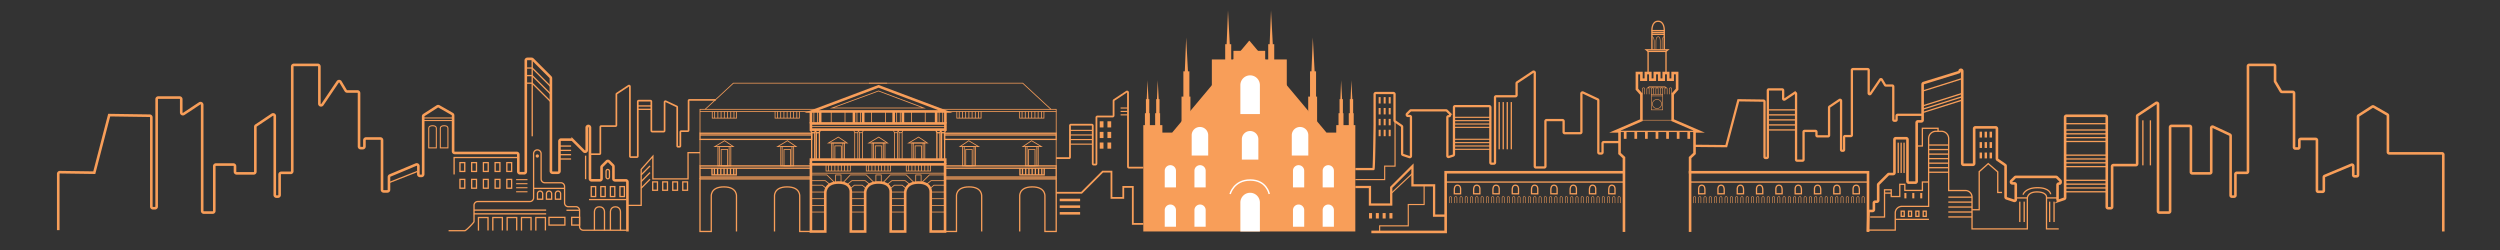 <svg id="Layer_2" data-name="Layer 2" xmlns="http://www.w3.org/2000/svg" viewBox="0 0 1920 192"><rect x="0" y="0" width="1920" height="192" fill="#333333" stroke="none"/><defs><style>.cls-1{fill:#f89e59;}.cls-2{fill:#fff;}.cls-10,.cls-11,.cls-12,.cls-13,.cls-3,.cls-4,.cls-5,.cls-6,.cls-7,.cls-8,.cls-9{fill:none;stroke-miterlimit:10;}.cls-3{stroke:#fff;stroke-width:1.12px;}.cls-10,.cls-11,.cls-12,.cls-13,.cls-4,.cls-5,.cls-6,.cls-7,.cls-8,.cls-9{stroke:#f89e59;}.cls-4{stroke-width:2px;}.cls-5{stroke-width:1.75px;}.cls-7{stroke-width:1.3px;}.cls-8{stroke-width:1.38px;}.cls-9{stroke-width:0.87px;}.cls-10{stroke-width:0.79px;}.cls-11{stroke-width:0.82px;}.cls-12{stroke-width:0.41px;}.cls-13{stroke-width:0.6px;}</style></defs><title>export1920</title><polygon class="cls-1" points="1040.89 96.11 1026.24 96.11 1026.24 101.82 1018.73 101.82 959.64 31.33 959.31 31.33 900.23 101.82 892.71 101.82 892.71 96.12 878.06 96.12 878.06 177.75 959.48 177.75 959.48 177.75 1040.89 177.75 1040.89 96.11"/><polygon class="cls-1" points="1011.53 96.9 1011.53 74.19 1010.73 74.19 1010.73 54.8 1009.63 54.8 1008.25 28.79 1007.21 54.8 1006.1 54.8 1006.1 74.19 1004.7 74.19 1004.7 97.81 1011.53 96.9"/><polygon class="cls-1" points="914.25 96.9 914.25 74.19 913.45 74.19 913.45 54.8 912.35 54.8 910.98 28.79 909.93 54.8 908.83 54.8 908.83 74.19 907.42 74.19 907.42 97.81 914.25 96.9"/><polygon class="cls-1" points="890.96 99.62 890.96 86.96 890.52 86.96 890.52 76.15 889.9 76.15 889.13 61.65 888.55 76.15 887.94 76.15 887.94 86.96 887.15 86.96 887.15 100.13 890.96 99.62"/><polygon class="cls-1" points="883.1 99.62 883.1 86.96 882.65 86.96 882.65 76.15 882.04 76.15 881.27 61.65 880.69 76.15 880.07 76.15 880.07 86.96 879.29 86.96 879.29 100.13 883.1 99.62"/><polygon class="cls-1" points="1039.66 99.62 1039.66 86.96 1039.21 86.96 1039.21 76.15 1038.6 76.15 1037.84 61.65 1037.25 76.15 1036.64 76.15 1036.64 86.96 1035.85 86.96 1035.85 100.13 1039.66 99.62"/><polygon class="cls-1" points="1031.8 99.62 1031.8 86.96 1031.35 86.96 1031.35 76.15 1030.74 76.15 1029.97 61.65 1029.39 76.15 1028.77 76.15 1028.77 86.96 1027.99 86.96 1027.99 100.13 1031.8 99.62"/><polygon class="cls-1" points="946.37 76.06 946.37 53.34 945.57 53.34 945.57 33.96 944.47 33.96 943.1 7.95 942.05 33.96 940.95 33.96 940.95 53.34 939.54 53.34 939.54 76.97 946.37 76.06"/><polygon class="cls-1" points="979.41 76.06 979.41 53.34 978.61 53.34 978.61 33.96 977.51 33.96 976.14 7.95 975.09 33.96 973.99 33.96 973.99 53.34 972.58 53.34 972.58 76.97 979.41 76.06"/><rect class="cls-1" x="930.7" y="45.66" width="57.55" height="24.91"/><rect class="cls-1" x="947.29" y="39.04" width="24.37" height="8.7"/><path class="cls-2" d="M960.08,57.87h0a7.52,7.52,0,0,1,7.52,7.52v22.2a0,0,0,0,1,0,0h-15a0,0,0,0,1,0,0V65.38A7.52,7.52,0,0,1,960.08,57.87Z"/><path class="cls-2" d="M960.08,148.05h0a7.52,7.52,0,0,1,7.52,7.52v22.2a0,0,0,0,1,0,0h-15a0,0,0,0,1,0,0v-22.2A7.52,7.52,0,0,1,960.08,148.05Z"/><path class="cls-2" d="M997.31,157.07h0a4.32,4.32,0,0,1,4.32,4.32v12.75a0,0,0,0,1,0,0H993a0,0,0,0,1,0,0V161.39A4.32,4.32,0,0,1,997.31,157.07Z"/><path class="cls-2" d="M1020.12,157.07h0a4.32,4.32,0,0,1,4.32,4.32v12.75a0,0,0,0,1,0,0h-8.63a0,0,0,0,1,0,0V161.39A4.32,4.32,0,0,1,1020.12,157.07Z"/><path class="cls-2" d="M997.31,126.84h0a4.32,4.32,0,0,1,4.32,4.32v12.75a0,0,0,0,1,0,0H993a0,0,0,0,1,0,0V131.16a4.32,4.32,0,0,1,4.32-4.32Z"/><path class="cls-2" d="M1020.12,126.84h0a4.32,4.32,0,0,1,4.32,4.32v12.75a0,0,0,0,1,0,0h-8.63a0,0,0,0,1,0,0V131.16a4.32,4.32,0,0,1,4.32-4.32Z"/><path class="cls-2" d="M898.83,157.07h0a4.32,4.32,0,0,1,4.32,4.32v12.75a0,0,0,0,1,0,0h-8.63a0,0,0,0,1,0,0V161.39a4.32,4.32,0,0,1,4.32-4.32Z"/><path class="cls-2" d="M921.64,157.07h0a4.32,4.32,0,0,1,4.32,4.32v12.75a0,0,0,0,1,0,0h-8.63a0,0,0,0,1,0,0V161.39a4.32,4.32,0,0,1,4.32-4.32Z"/><path class="cls-2" d="M898.83,126.84h0a4.32,4.32,0,0,1,4.32,4.32v12.75a0,0,0,0,1,0,0h-8.63a0,0,0,0,1,0,0V131.16a4.32,4.32,0,0,1,4.32-4.32Z"/><path class="cls-2" d="M921.64,126.84h0a4.32,4.32,0,0,1,4.32,4.32v12.75a0,0,0,0,1,0,0h-8.63a0,0,0,0,1,0,0V131.16A4.32,4.32,0,0,1,921.64,126.84Z"/><path class="cls-2" d="M960.08,100.62h0a6.34,6.34,0,0,1,6.34,6.34v15.61a0,0,0,0,1,0,0H953.74a0,0,0,0,1,0,0V107A6.34,6.34,0,0,1,960.08,100.62Z"/><path class="cls-2" d="M921.55,97.51h0a6.34,6.34,0,0,1,6.34,6.34v15.61a0,0,0,0,1,0,0H915.21a0,0,0,0,1,0,0V103.85A6.34,6.34,0,0,1,921.55,97.51Z"/><path class="cls-2" d="M998.44,97.51h0a6.34,6.34,0,0,1,6.34,6.34v15.61a0,0,0,0,1,0,0H992.09a0,0,0,0,1,0,0V103.85A6.34,6.34,0,0,1,998.44,97.51Z"/><path class="cls-3" d="M944.73,149s2.76-10.75,15.43-10.75S974.77,149,974.77,149"/><path class="cls-4" d="M481.86,177.77v-38a1.26,1.26,0,0,0-1.26-1.26h-8.23a1.26,1.26,0,0,1-1.26-1.26v-9.38a1.26,1.26,0,0,0-.37-.89l-3-3a1.26,1.26,0,0,0-1.78,0l-3.6,3.6a1.26,1.26,0,0,0-.37.89v8.76a1.26,1.26,0,0,1-1.26,1.26h-6.37a1.26,1.26,0,0,1-1.26-1.26V98a1.26,1.26,0,0,0-1.26-1.26h0A1.26,1.26,0,0,0,450.61,98v17.28a1.26,1.26,0,0,1-2.15.89l-8.57-8.57a1.26,1.26,0,0,0-.89-.37h-8.07a1.26,1.26,0,0,0-1.26,1.26V131.4a1.26,1.26,0,0,1-1.26,1.26h-4.05a1.26,1.26,0,0,1-1.26-1.26V60.1a1.26,1.26,0,0,0-.37-.89L409.11,45.58a1.26,1.26,0,0,0-.89-.37h-3.15a1.26,1.26,0,0,0-1.26,1.26v85.33a1.26,1.26,0,0,1-1.26,1.26h-3.23a1.26,1.26,0,0,1-1.26-1.26V118.72a1.26,1.26,0,0,0-1.26-1.26H349.24a1.26,1.26,0,0,1-1.26-1.26V88.64a1.26,1.26,0,0,0-.63-1.09l-10.2-5.83a1.26,1.26,0,0,0-1.3,0l-10.27,6.61a1.26,1.26,0,0,0-.58,1.06v44.44a1.26,1.26,0,0,1-1.26,1.26h-1.18a1.26,1.26,0,0,1-1.26-1.26v-6.29a1.26,1.26,0,0,0-1.74-1.16l-20.06,8.39a1.26,1.26,0,0,0-.77,1.16v9.81a1.26,1.26,0,0,1-1.26,1.26h-2.82a1.26,1.26,0,0,1-1.26-1.26V107.64a1.26,1.26,0,0,0-1.26-1.26h-11a1.26,1.26,0,0,0-1.26,1.26v4.87a1.26,1.26,0,0,1-1.26,1.26H277a1.26,1.26,0,0,1-1.26-1.26v-41a1.26,1.26,0,0,0-1.26-1.26h-7.88a1.26,1.26,0,0,1-1.08-.62l-4-6.7a1.26,1.26,0,0,0-2.13-.07L247.58,80.35a1.26,1.26,0,0,1-2.3-.71V51.08A1.26,1.26,0,0,0,244,49.82H225.71a1.26,1.26,0,0,0-1.26,1.26V131.5a1.26,1.26,0,0,1-1.26,1.26H216a1.26,1.26,0,0,0-1.26,1.26v15.71a1.26,1.26,0,0,1-1.26,1.26h-1.2a1.26,1.26,0,0,1-1.26-1.26V89.1a1.26,1.26,0,0,0-2-1l-12.36,8.26a1.26,1.26,0,0,0-.56,1v34.52a1.26,1.26,0,0,1-1.26,1.26h-13.1a1.26,1.26,0,0,1-1.26-1.26v-4.24a1.26,1.26,0,0,0-1.26-1.26H165.83a1.26,1.26,0,0,0-1.26,1.26V162a1.26,1.26,0,0,1-1.26,1.26h-6.78a1.26,1.26,0,0,1-1.26-1.26V80.44a1.26,1.26,0,0,0-2-1l-12.08,8a1.26,1.26,0,0,1-2-1V76.19A1.26,1.26,0,0,0,138,74.93H121.57a1.26,1.26,0,0,0-1.26,1.26v82.47a1.26,1.26,0,0,1-1.26,1.26h-1.57a1.26,1.26,0,0,1-1.26-1.26V90.13A1.26,1.26,0,0,0,115,88.87l-31.14-.46L72.41,132.62,46,132.23a1.26,1.26,0,0,0-1.26,1.26v43.26"/><path class="cls-5" d="M1301.39,112l24.38.24L1335.06,77l19.3.28a.78.78,0,0,1,.78.78v42.48a.78.78,0,0,0,.78.78h1a.78.78,0,0,0,.78-.78V69.42a.78.78,0,0,1,.78-.78h10.2a.78.78,0,0,1,.78.78v6.32a.78.78,0,0,0,1.21.65l7.49-5a.78.78,0,0,1,1.21.65v50.56a.78.78,0,0,0,.78.78h4.2a.78.78,0,0,0,.78-.78V101.31a.78.78,0,0,1,.78-.78h8.35a.78.78,0,0,1,.78.78v2.63a.78.78,0,0,0,.78.78h8.12a.78.78,0,0,0,.78-.78V82.54a.78.78,0,0,1,.35-.65l7.66-5.12a.78.78,0,0,1,1.21.65V115a.78.78,0,0,0,.78.78h.75a.78.78,0,0,0,.78-.78v-9.74a.78.78,0,0,1,.78-.78h4.43a.78.78,0,0,0,.78-.78V53.85a.78.78,0,0,1,.78-.78h11.35a.78.78,0,0,1,.78.78V71.56a.78.78,0,0,0,1.43.44l7.34-10.84a.78.78,0,0,1,1.32,0l2.46,4.15a.78.78,0,0,0,.67.38h4.88a.78.78,0,0,1,.78.78V91.93a.78.78,0,0,0,.78.78h1a.78.78,0,0,0,.78-.78v-3a.78.78,0,0,1,.78-.78h19.49"/><path class="cls-6" d="M1434.43,176.71h21.12V163.58a5.08,5.08,0,0,1,5.08-5.08h20.55V106.41a5.58,5.58,0,0,1,5.58-5.58H1491a5.58,5.58,0,0,1,5.58,5.58v39.91h12.86a5.08,5.08,0,0,1,5.08,5.08V175.8H1557V152s.18-4.6,7.36-4.6,7.36,3.68,7.36,3.68V175.8h9.39"/><path class="cls-4" d="M1876.44,177.77v-59a1,1,0,0,0-1-1h-40.51a1,1,0,0,1-1-1v-28a1,1,0,0,0-.51-.88l-10.45-6a1,1,0,0,0-1.05,0l-10.51,6.76a1,1,0,0,0-.47.85V134.4a1,1,0,0,1-1,1h-1.66a1,1,0,0,1-1-1v-6.9a1,1,0,0,0-1.41-.94l-20.55,8.59a1,1,0,0,0-.62.94V146.3a1,1,0,0,1-1,1h-3.3a1,1,0,0,1-1-1V107.7a1,1,0,0,0-1-1h-11.51a1,1,0,0,0-1,1v5.36a1,1,0,0,1-1,1h-2.07a1,1,0,0,1-1-1V71.57a1,1,0,0,0-1-1h-8.26a1,1,0,0,1-.87-.5l-4.31-7.29a1,1,0,0,1-.14-.52V50.84a1,1,0,0,0-1-1h-18.8a1,1,0,0,0-1,1v80.91a1,1,0,0,1-1,1h-7.64a1,1,0,0,0-1,1V150a1,1,0,0,1-1,1h-1.69a1,1,0,0,1-1-1V104.3a1,1,0,0,0-.59-.92l-12.85-6a1,1,0,0,0-1.45.92v33.84a1,1,0,0,1-1,1h-13.59a1,1,0,0,1-1-1V97.7a1,1,0,0,0-1-1h-14a1,1,0,0,0-1,1v64.55a1,1,0,0,1-1,1h-7.27a1,1,0,0,1-1-1V80a1,1,0,0,0-1.58-.85l-14,9.29a1,1,0,0,0-.45.85V125.8a1,1,0,0,1-1,1H1623.1a1,1,0,0,0-1,1V158.9a1,1,0,0,1-1,1H1619a1,1,0,0,1-1-1v-69a1,1,0,0,0-1-1h-30a1,1,0,0,0-1,1v61.88a1,1,0,0,1-.7,1l-3.77,1.25a1,1,0,0,1-1.34-1V142a1,1,0,0,1,1-1h.36a1,1,0,0,0,1-1v-.59a1,1,0,0,0-.3-.72l-2.53-2.53a1,1,0,0,0-.72-.3h-30.81a1,1,0,0,0-.72.3l-2.72,2.72a1,1,0,0,0-.3.72v.22a1,1,0,0,0,1,1h1.65a1,1,0,0,1,1,1v11.38a1,1,0,0,1-1.34,1l-5.76-1.9a1,1,0,0,1-.7-1V127.52a1,1,0,0,0-.44-.84l-5.79-4a1,1,0,0,1-.44-.84V98.81a1,1,0,0,0-1-1h-15.48a1,1,0,0,0-1,1v26.74a1,1,0,0,1-1,1H1508a1,1,0,0,1-1-1V54.65a1,1,0,0,0-2-.08h0a1,1,0,0,1-.71.89l-27,8.33a1,1,0,0,0-.72,1V92.19a1,1,0,0,1-1,1H1473a1,1,0,0,0-1,1v45.09a1,1,0,0,1-1,1h-5.06a1,1,0,0,1-1-1V107.15a1,1,0,0,0-1-1h-8a1,1,0,0,0-1,1v25.49a1,1,0,0,1-1,1h-3.15a1,1,0,0,0-.72.3l-7.33,7.33a1,1,0,0,0-.3.72V153.9a1,1,0,0,1-1,1h-1.3a1,1,0,0,0-1,1V161a1,1,0,0,1-1,1h-2.17a1,1,0,0,0-1,1l-.41,14.77"/><path class="cls-7" d="M453.13,118.41h7.27a.66.66,0,0,0,.66-.66V97.51a.66.66,0,0,1,.66-.66h11a.66.66,0,0,0,.66-.66V72.39a.66.66,0,0,1,.3-.55l9.09-6a.66.66,0,0,1,1,.55v53.59a.66.66,0,0,0,.66.66h4.73a.66.66,0,0,0,.66-.66v-42a.66.66,0,0,1,.66-.66h9.09a.66.66,0,0,1,.66.66v22.42a.66.66,0,0,0,.66.66h8.85a.66.66,0,0,0,.66-.66v-22a.66.66,0,0,1,.94-.6l8.37,3.92a.66.66,0,0,1,.38.6v29.75a.66.66,0,0,0,.66.66h1.1a.66.66,0,0,0,.66-.66V101.39a.66.66,0,0,1,.66-.66h5a.66.66,0,0,0,.66-.66V77.37a.66.66,0,0,1,.66-.66h20.13"/><path class="cls-8" d="M878.06,128.72H867a.7.7,0,0,1-.7-.7v-57a.7.7,0,0,0-1.09-.59l-9.67,6.43a.7.7,0,0,0-.31.59V88.78a.7.7,0,0,1-.7.7H842.76a.7.7,0,0,0-.7.7V125.7a.7.7,0,0,1-.7.7h-1.43a.7.7,0,0,1-.7-.7V96.46a.7.7,0,0,0-.7-.7H822.45a.7.7,0,0,0-.7.7v24.31a.7.7,0,0,1-.48.67H811.14"/><path class="cls-6" d="M481.19,176.81H448a2.88,2.88,0,0,1-2.88-2.88V161.63a2.88,2.88,0,0,0-2.88-2.88h-5.77a2.88,2.88,0,0,1-2.88-2.88V143.24a2.88,2.88,0,0,0-2.88-2.88H418.45a2.88,2.88,0,0,1-2.88-2.88V118a2.88,2.88,0,0,0-2.88-2.88h0a2.88,2.88,0,0,0-2.88,2.88v33.9a2.88,2.88,0,0,1-2.88,2.88h-40a2.88,2.88,0,0,0-2.88,2.88v12.51c0,.77-6.2,7-7,7H344.52"/><line class="cls-6" x1="1480.98" y1="111.38" x2="1496.83" y2="111.38"/><line class="cls-6" x1="1480.98" y1="114.86" x2="1496.83" y2="114.86"/><line class="cls-6" x1="1480.98" y1="118.35" x2="1496.83" y2="118.35"/><line class="cls-6" x1="1480.98" y1="121.83" x2="1496.83" y2="121.83"/><line class="cls-6" x1="1480.98" y1="125.31" x2="1496.83" y2="125.31"/><line class="cls-6" x1="1480.98" y1="128.79" x2="1496.83" y2="128.79"/><line class="cls-6" x1="1480.98" y1="132.28" x2="1496.83" y2="132.28"/><line class="cls-6" x1="1514.5" y1="151.41" x2="1496.29" y2="151.41"/><line class="cls-6" x1="1514.5" y1="155.21" x2="1496.29" y2="155.21"/><line class="cls-6" x1="1514.5" y1="159.01" x2="1496.29" y2="159.01"/><line class="cls-6" x1="1514.5" y1="162.82" x2="1496.29" y2="162.82"/><line class="cls-6" x1="1514.5" y1="166.62" x2="1496.29" y2="166.62"/><rect class="cls-6" x="1460.12" y="162.17" width="2.33" height="3.99"/><rect class="cls-6" x="1465.75" y="162.17" width="2.33" height="3.99"/><rect class="cls-6" x="1471.39" y="162.17" width="2.33" height="3.99"/><rect class="cls-6" x="1477.02" y="162.17" width="2.33" height="3.99"/><line class="cls-6" x1="1455.61" y1="168.46" x2="1481.4" y2="168.46"/><line class="cls-6" x1="1476.82" y1="69.85" x2="1506.63" y2="60.45"/><line class="cls-6" x1="1476.82" y1="81.26" x2="1506.63" y2="71.86"/><line class="cls-6" x1="1476.82" y1="83.81" x2="1506.63" y2="74.41"/><line class="cls-6" x1="1476.82" y1="86.36" x2="1506.63" y2="76.96"/><polyline class="cls-6" points="1472.31 112.12 1476.37 112.12 1476.37 98.52 1488.43 98.52 1488.43 100.67"/><polyline class="cls-6" points="1436.28 166.66 1447.31 166.66 1447.31 145.78 1452.47 145.78 1452.47 150.94 1459.04 150.94 1459.04 141.55 1462.91 141.55 1462.91 146.25 1476.4 146.25 1476.4 139.79 1480.74 139.79"/><line class="cls-6" x1="1462.32" y1="109.55" x2="1462.32" y2="132.84"/><line class="cls-6" x1="1460.08" y1="109.55" x2="1460.08" y2="132.84"/><line class="cls-6" x1="1457.83" y1="109.55" x2="1457.83" y2="132.84"/><rect class="cls-1" x="1462.55" y="148.19" width="1.58" height="4.15"/><rect class="cls-1" x="1468.63" y="148.19" width="1.58" height="4.15"/><rect class="cls-1" x="1474.72" y="148.19" width="1.58" height="4.15"/><path class="cls-6" d="M1553.67,149.53s1.44-5.37,11.14-5.37,10.11,5,10.11,5"/><line class="cls-6" x1="1548.69" y1="152" x2="1557.03" y2="152"/><line class="cls-6" x1="1571.75" y1="152" x2="1580.09" y2="152"/><line class="cls-6" x1="1551.2" y1="154.86" x2="1551.2" y2="170.51"/><line class="cls-6" x1="1554.58" y1="154.86" x2="1554.58" y2="170.51"/><line class="cls-6" x1="1574.14" y1="154.86" x2="1574.14" y2="170.51"/><line class="cls-6" x1="1577.52" y1="154.86" x2="1577.52" y2="170.51"/><line class="cls-6" x1="1585.59" y1="95" x2="1617.93" y2="95"/><line class="cls-6" x1="1585.59" y1="99.84" x2="1617.93" y2="99.84"/><line class="cls-6" x1="1585.59" y1="102.78" x2="1617.93" y2="102.78"/><line class="cls-6" x1="1585.59" y1="105.72" x2="1617.93" y2="105.72"/><line class="cls-6" x1="1585.59" y1="108.66" x2="1617.93" y2="108.66"/><line class="cls-6" x1="1585.59" y1="119.15" x2="1617.93" y2="119.15"/><line class="cls-6" x1="1585.59" y1="122.09" x2="1617.93" y2="122.09"/><line class="cls-6" x1="1585.59" y1="125.03" x2="1617.93" y2="125.03"/><line class="cls-6" x1="1585.59" y1="127.97" x2="1617.93" y2="127.97"/><line class="cls-6" x1="1585.59" y1="138.47" x2="1617.93" y2="138.47"/><line class="cls-6" x1="1585.59" y1="141.41" x2="1617.93" y2="141.41"/><line class="cls-6" x1="1585.59" y1="144.35" x2="1617.93" y2="144.35"/><line class="cls-6" x1="1585.59" y1="147.29" x2="1617.93" y2="147.29"/><path class="cls-5" d="M1040.89,129.83h13.93c.49,0,.89-33.65.89-34.15V72.33a.89.89,0,0,1,.89-.89h13.52a.89.89,0,0,1,.89.89V92.46a.89.89,0,0,0,.38.73l5.06,3.48a.89.89,0,0,1,.38.73v20.75a.89.89,0,0,0,.61.84l5,1.66a.89.89,0,0,0,1.17-.84V89.94a.89.89,0,0,0-.89-.89h-1.44a.89.89,0,0,1-.89-.89V88a.89.89,0,0,1,.26-.63l2.37-2.37a.89.89,0,0,1,.63-.26h26.91a.89.89,0,0,1,.63.26l2.21,2.21a.89.89,0,0,1,.26.63v.51a.89.89,0,0,1-.89.89h-.31a.89.89,0,0,0-.89.89v29.58a.89.89,0,0,0,1.17.84l3.3-1.09a.89.89,0,0,0,.61-.84V82.4a.89.89,0,0,1,.89-.89h26.16a.89.89,0,0,1,.89.89v42.42a.89.89,0,0,0,.89.89h1.8a.89.89,0,0,0,.89-.89v-50a.89.89,0,0,1,.89-.89h14.79a.89.89,0,0,0,.89-.89V64a.89.89,0,0,1,.4-.74l12.19-8.11a.89.89,0,0,1,1.38.74v71.85a.89.89,0,0,0,.89.89H1186a.89.89,0,0,0,.89-.89V93.11a.89.89,0,0,1,.89-.89h12.19a.89.89,0,0,1,.89.89v8.31a.89.89,0,0,0,.89.89h11.87a.89.89,0,0,0,.89-.89V71.87a.89.89,0,0,1,1.26-.8L1227,76.32a.89.89,0,0,1,.51.8V117a.89.89,0,0,0,.89.89h1.47a.89.89,0,0,0,.89-.89v-7a.89.89,0,0,1,.89-.89h11.89"/><line class="cls-9" x1="1116.33" y1="90.1" x2="1144.58" y2="90.1"/><line class="cls-9" x1="1116.33" y1="92.67" x2="1144.58" y2="92.67"/><line class="cls-9" x1="1116.33" y1="95.24" x2="1144.58" y2="95.24"/><line class="cls-9" x1="1116.33" y1="97.8" x2="1144.58" y2="97.8"/><line class="cls-9" x1="1116.33" y1="106.97" x2="1144.58" y2="106.97"/><line class="cls-9" x1="1116.33" y1="109.54" x2="1144.58" y2="109.54"/><line class="cls-9" x1="1116.33" y1="112.1" x2="1144.58" y2="112.1"/><line class="cls-9" x1="1116.33" y1="114.67" x2="1144.58" y2="114.67"/><rect class="cls-1" x="1520.32" y="101.13" width="1.87" height="4.5"/><rect class="cls-1" x="1524.17" y="101.13" width="1.87" height="4.5"/><rect class="cls-1" x="1528.01" y="101.13" width="1.87" height="4.5"/><rect class="cls-1" x="1520.32" y="109.14" width="1.87" height="4.5"/><rect class="cls-1" x="1524.17" y="109.14" width="1.87" height="4.5"/><rect class="cls-1" x="1528.01" y="109.14" width="1.87" height="4.5"/><rect class="cls-1" x="1520.32" y="117.16" width="1.87" height="4.5"/><rect class="cls-1" x="1524.17" y="117.16" width="1.87" height="4.5"/><rect class="cls-1" x="1528.01" y="117.16" width="1.87" height="4.5"/><polyline class="cls-6" points="1537.55 147.8 1534.27 147.8 1534.27 132.01 1526.96 125.66 1520.03 131.82 1520.03 161.08 1514.63 161.08"/><line class="cls-6" x1="1645.72" y1="92.41" x2="1645.72" y2="126.99"/><line class="cls-6" x1="1651.51" y1="92.41" x2="1651.51" y2="126.99"/><rect class="cls-6" x="465.45" y="130.12" width="2.6" height="7.2" rx="1.3" ry="1.3"/><rect class="cls-6" x="454.07" y="143.31" width="3.39" height="7.64"/><rect class="cls-6" x="461.42" y="143.31" width="3.39" height="7.64"/><rect class="cls-6" x="468.78" y="143.31" width="3.39" height="7.64"/><rect class="cls-6" x="476.13" y="143.31" width="3.39" height="7.64"/><line class="cls-6" x1="481.17" y1="153.26" x2="452.34" y2="153.26"/><path class="cls-6" d="M456.52,176.67V163.25s-.37-4.42,3.8-4.42,3.93,4.17,3.93,4.17v13.79"/><path class="cls-6" d="M468.79,176.67V163.25s-.37-4.42,3.8-4.42,3.93,4.17,3.93,4.17v13.79"/><line class="cls-6" x1="430" y1="112.18" x2="438.6" y2="112.18"/><line class="cls-6" x1="430" y1="115.49" x2="438.6" y2="115.49"/><line class="cls-6" x1="430" y1="118.8" x2="438.6" y2="118.8"/><line class="cls-6" x1="430" y1="122.11" x2="438.6" y2="122.11"/><line class="cls-6" x1="449.74" y1="119.55" x2="449.74" y2="137.62"/><circle class="cls-1" cx="412.66" cy="119.81" r="1.26"/><polyline class="cls-6" points="422.73 66.25 408.74 52.26 404.08 52.26"/><polyline class="cls-6" points="422.73 72.05 408.74 58.07 404.08 58.07"/><polyline class="cls-6" points="422.73 77.86 408.74 63.87 404.08 63.87"/><line class="cls-6" x1="408.74" y1="45.9" x2="408.74" y2="104.67"/><line class="cls-6" x1="1447.27" y1="148.29" x2="1452.37" y2="148.29"/><line class="cls-6" x1="433.22" y1="144.68" x2="409.79" y2="144.68"/><path class="cls-6" d="M414.78,146.76h0a2,2,0,0,1,2,2V153a0,0,0,0,1,0,0h-4a0,0,0,0,1,0,0v-4.24a2,2,0,0,1,2-2Z"/><path class="cls-6" d="M421.67,146.76h0a2,2,0,0,1,2,2V153a0,0,0,0,1,0,0h-4a0,0,0,0,1,0,0v-4.24A2,2,0,0,1,421.67,146.76Z"/><path class="cls-6" d="M428.55,146.76h0a2,2,0,0,1,2,2V153a0,0,0,0,1,0,0h-4a0,0,0,0,1,0,0v-4.24A2,2,0,0,1,428.55,146.76Z"/><polyline class="cls-6" points="397.67 120.98 348.75 120.98 348.75 133.97"/><path class="cls-10" d="M344,113.55V98.68s.38-2.12-2.83-2.12c-3.4,0-3,2.12-3,2.12v14.87Z"/><path class="cls-10" d="M335.1,113.55V98.68s.38-2.12-2.83-2.12c-3.4,0-3,2.12-3,2.12v14.87Z"/><line class="cls-10" x1="325.3" y1="90.6" x2="347.9" y2="90.6"/><line class="cls-10" x1="325.3" y1="92.58" x2="347.9" y2="92.58"/><line class="cls-11" x1="396.38" y1="137.98" x2="405.11" y2="137.98"/><line class="cls-11" x1="396.38" y1="141.08" x2="405.11" y2="141.08"/><line class="cls-11" x1="396.38" y1="144.18" x2="405.11" y2="144.18"/><line class="cls-11" x1="396.38" y1="147.28" x2="405.11" y2="147.28"/><polyline class="cls-6" points="411.52 177.09 411.52 167.05 418.87 167.05 418.87 176.98"/><polyline class="cls-6" points="400.5 177.09 400.5 167.05 407.85 167.05 407.85 176.98"/><polyline class="cls-6" points="389.49 177.09 389.49 167.05 396.83 167.05 396.83 176.98"/><polyline class="cls-6" points="378.47 177.09 378.47 167.05 385.82 167.05 385.82 176.98"/><polyline class="cls-6" points="367.45 177.09 367.45 167.05 374.8 167.05 374.8 176.98"/><line class="cls-6" x1="363.98" y1="164.23" x2="419.45" y2="164.23"/><line class="cls-6" x1="363.98" y1="161.36" x2="419.45" y2="161.36"/><rect class="cls-6" x="421.63" y="166.93" width="12.2" height="5.93"/><rect class="cls-6" x="439.06" y="166.93" width="6.07" height="5.93"/><line class="cls-6" x1="444.96" y1="161.49" x2="435.03" y2="161.49"/><rect class="cls-6" x="353.25" y="124.9" width="3.69" height="6.77"/><rect class="cls-6" x="362.25" y="124.9" width="3.69" height="6.77"/><rect class="cls-6" x="371.25" y="124.9" width="3.69" height="6.77"/><rect class="cls-6" x="380.25" y="124.9" width="3.69" height="6.77"/><rect class="cls-6" x="389.25" y="124.9" width="3.69" height="6.77"/><rect class="cls-6" x="353.25" y="137.77" width="3.69" height="6.77"/><rect class="cls-6" x="362.25" y="137.77" width="3.69" height="6.77"/><rect class="cls-6" x="371.25" y="137.77" width="3.69" height="6.77"/><rect class="cls-6" x="380.25" y="137.77" width="3.69" height="6.77"/><rect class="cls-6" x="389.25" y="137.77" width="3.69" height="6.77"/><line class="cls-6" x1="298.58" y1="140.32" x2="320.42" y2="131.73"/><polyline class="cls-4" points="1297.99 178.12 1297.99 121.06 1301.39 117.89 1301.39 100.91 1304.56 100.91 1284.6 92.3 1284.6 72.38 1288.03 68.53 1288.03 56.07 1284.6 56.07 1284.6 61.21 1281.17 61.21 1281.17 56.07 1277.74 56.07 1277.74 61.21 1274.31 61.21 1274.31 56.07 1272.66 56.07 1272.53 56.07 1270.88 56.07 1270.88 61.21 1267.45 61.21 1267.45 56.07 1264.02 56.07 1264.02 61.21 1260.59 61.21 1260.59 56.07 1257.16 56.07 1257.16 68.53 1260.59 72.38 1260.59 92.3 1240.63 100.91 1243.8 100.91 1243.8 117.89 1247.2 121.06 1247.2 178.12"/><path class="cls-12" d="M1261.32,72.38V68.43a.92.92,0,0,1,.95-1c.9,0,.8,1,.8,1v3.95"/><path class="cls-12" d="M1264.78,72.38V68.43a.92.92,0,0,1,.95-1c.9,0,.8,1,.8,1v3.95"/><path class="cls-12" d="M1268.24,72.38V68.43a.92.92,0,0,1,.95-1c.9,0,.8,1,.8,1v3.95"/><path class="cls-12" d="M1271.7,72.38V68.43a.92.92,0,0,1,.95-1c.9,0,.8,1,.8,1v3.95"/><path class="cls-12" d="M1275.16,72.38V68.43a.92.92,0,0,1,.95-1c.9,0,.8,1,.8,1v3.95"/><path class="cls-12" d="M1278.61,72.38V68.43a.92.92,0,0,1,.95-1c.9,0,.8,1,.8,1v3.95"/><path class="cls-12" d="M1282.07,72.38V68.43a.92.92,0,0,1,.95-1c.9,0,.8,1,.8,1v3.95"/><rect class="cls-12" x="1268.24" y="72.38" width="8.67" height="12"/><circle class="cls-12" cx="1272.57" cy="79.86" r="3.46"/><line class="cls-12" x1="1268.24" y1="73.68" x2="1276.9" y2="73.68"/><polygon class="cls-12" points="1279.56 67.43 1265.73 67.43 1266.53 66.44 1278.61 66.44 1279.56 67.43"/><line class="cls-12" x1="1260.59" y1="92.3" x2="1284.6" y2="92.3"/><line class="cls-6" x1="1243.8" y1="100.91" x2="1301.39" y2="100.91"/><rect class="cls-1" x="1247.11" y="100.91" width="2.08" height="5.71"/><rect class="cls-1" x="1255.24" y="100.91" width="2.08" height="5.71"/><rect class="cls-1" x="1263.38" y="100.91" width="2.08" height="5.71"/><rect class="cls-1" x="1271.51" y="100.91" width="2.08" height="5.71"/><rect class="cls-1" x="1279.65" y="100.91" width="2.08" height="5.71"/><rect class="cls-1" x="1287.78" y="100.91" width="2.08" height="5.71"/><rect class="cls-1" x="1295.92" y="100.91" width="2.08" height="5.71"/><polyline class="cls-6" points="1265.73 56.07 1265.73 39.47 1279.49 39.47 1279.49 56.07"/><polyline class="cls-6" points="1265.73 39.47 1264.26 38.22 1280.96 38.22 1279.49 39.47"/><polyline class="cls-6" points="1268.67 38.22 1268.67 23.5 1278.15 23.5 1278.15 38.22"/><path class="cls-12" d="M1271.77,38.21V31.49s0-3.29,1.75-3.29c1.62,0,1.54,3.29,1.54,3.29v6.72"/><path class="cls-12" d="M1276.51,38.21V31.49s0-3.29,1.75-3.29"/><path class="cls-12" d="M1270.39,38.21V31.49s0-3.29-1.75-3.29"/><line class="cls-6" x1="1268.64" y1="26.36" x2="1278.15" y2="26.36"/><line class="cls-6" x1="1268.64" y1="24.96" x2="1278.15" y2="24.96"/><path class="cls-6" d="M1268.68,23.5s-.36-7.18,4.74-7.18,4.74,7.18,4.74,7.18"/><path class="cls-12" d="M1300.51,155.94V152a.92.92,0,0,1,.95-1c.9,0,.8,1,.8,1v3.95"/><path class="cls-12" d="M1304.56,155.94V152a.92.92,0,0,1,.95-1c.9,0,.8,1,.8,1v3.95"/><path class="cls-12" d="M1308.61,155.94V152a.92.92,0,0,1,.95-1c.9,0,.8,1,.8,1v3.95"/><path class="cls-12" d="M1312.65,155.94V152a.92.92,0,0,1,.95-1c.9,0,.8,1,.8,1v3.95"/><path class="cls-12" d="M1316.7,155.94V152a.92.92,0,0,1,.95-1c.9,0,.8,1,.8,1v3.95"/><path class="cls-12" d="M1320.74,155.94V152a.92.92,0,0,1,.95-1c.9,0,.8,1,.8,1v3.95"/><path class="cls-12" d="M1324.79,155.94V152a.92.92,0,0,1,.95-1c.9,0,.8,1,.8,1v3.95"/><path class="cls-12" d="M1328.84,155.94V152a.92.92,0,0,1,.95-1c.9,0,.8,1,.8,1v3.95"/><path class="cls-12" d="M1332.88,155.94V152a.92.92,0,0,1,.95-1c.9,0,.8,1,.8,1v3.95"/><path class="cls-12" d="M1336.93,155.94V152a.92.92,0,0,1,.95-1c.9,0,.8,1,.8,1v3.95"/><path class="cls-12" d="M1341,155.94V152a.92.92,0,0,1,.95-1c.9,0,.8,1,.8,1v3.95"/><path class="cls-12" d="M1345,155.94V152a.92.92,0,0,1,.95-1c.9,0,.8,1,.8,1v3.95"/><path class="cls-12" d="M1349.07,155.94V152a.92.92,0,0,1,.95-1c.9,0,.8,1,.8,1v3.95"/><path class="cls-12" d="M1353.12,155.94V152a.92.92,0,0,1,.95-1c.9,0,.8,1,.8,1v3.95"/><path class="cls-12" d="M1357.16,155.94V152a.92.92,0,0,1,.95-1c.9,0,.8,1,.8,1v3.95"/><path class="cls-12" d="M1361.21,155.94V152a.92.92,0,0,1,.95-1c.9,0,.8,1,.8,1v3.95"/><path class="cls-12" d="M1365.25,155.94V152a.92.92,0,0,1,.95-1c.9,0,.8,1,.8,1v3.95"/><path class="cls-12" d="M1369.3,155.94V152a.92.92,0,0,1,.95-1c.9,0,.8,1,.8,1v3.95"/><path class="cls-12" d="M1373.35,155.94V152a.92.92,0,0,1,.95-1c.9,0,.8,1,.8,1v3.95"/><path class="cls-12" d="M1377.39,155.94V152a.92.92,0,0,1,.95-1c.9,0,.8,1,.8,1v3.95"/><path class="cls-12" d="M1381.44,155.94V152a.92.92,0,0,1,.95-1c.9,0,.8,1,.8,1v3.95"/><path class="cls-12" d="M1385.49,155.94V152a.92.92,0,0,1,.95-1c.9,0,.8,1,.8,1v3.95"/><path class="cls-12" d="M1389.53,155.94V152a.92.92,0,0,1,.95-1c.9,0,.8,1,.8,1v3.95"/><path class="cls-12" d="M1393.58,155.94V152a.92.92,0,0,1,.95-1c.9,0,.8,1,.8,1v3.95"/><path class="cls-12" d="M1397.63,155.94V152a.92.92,0,0,1,.95-1c.9,0,.8,1,.8,1v3.95"/><path class="cls-12" d="M1401.67,155.94V152a.92.92,0,0,1,.95-1c.9,0,.8,1,.8,1v3.95"/><path class="cls-12" d="M1405.72,155.94V152a.92.92,0,0,1,.95-1c.9,0,.8,1,.8,1v3.95"/><path class="cls-12" d="M1409.76,155.94V152a.92.92,0,0,1,.95-1c.9,0,.8,1,.8,1v3.95"/><path class="cls-12" d="M1413.81,155.94V152a.92.92,0,0,1,.95-1c.9,0,.8,1,.8,1v3.95"/><path class="cls-12" d="M1417.86,155.94V152a.92.92,0,0,1,.95-1c.9,0,.8,1,.8,1v3.95"/><path class="cls-12" d="M1421.9,155.94V152a.92.92,0,0,1,.95-1c.9,0,.8,1,.8,1v3.95"/><path class="cls-12" d="M1426,155.94V152a.92.92,0,0,1,.95-1c.9,0,.8,1,.8,1v3.95"/><path class="cls-12" d="M1430,155.94V152a.92.92,0,0,1,.95-1c.9,0,.8,1,.8,1v3.95"/><polyline class="cls-4" points="1296.96 132.28 1434.63 132.28 1434.63 178.12"/><line class="cls-6" x1="1298" y1="139.82" x2="1434.63" y2="139.82"/><path class="cls-6" d="M1304.56,148.85v-4s0-2.64,2.46-2.64,2.35,3.3,2.35,3.3v3.3Z"/><path class="cls-6" d="M1319.38,148.85v-4s0-2.64,2.46-2.64,2.35,3.3,2.35,3.3v3.3Z"/><path class="cls-6" d="M1334.21,148.85v-4s0-2.64,2.46-2.64,2.35,3.3,2.35,3.3v3.3Z"/><path class="cls-6" d="M1349,148.85v-4s0-2.64,2.46-2.64,2.35,3.3,2.35,3.3v3.3Z"/><path class="cls-6" d="M1363.86,148.85v-4s0-2.64,2.46-2.64,2.35,3.3,2.35,3.3v3.3Z"/><path class="cls-6" d="M1378.68,148.85v-4s0-2.64,2.46-2.64,2.35,3.3,2.35,3.3v3.3Z"/><path class="cls-6" d="M1393.51,148.85v-4s0-2.64,2.46-2.64,2.35,3.3,2.35,3.3v3.3Z"/><path class="cls-6" d="M1408.33,148.85v-4s0-2.64,2.46-2.64,2.35,3.3,2.35,3.3v3.3Z"/><path class="cls-6" d="M1423.16,148.85v-4s0-2.64,2.46-2.64,2.35,3.3,2.35,3.3v3.3Z"/><path class="cls-12" d="M1244.38,155.94V152a.92.92,0,0,0-.95-1c-.9,0-.8,1-.8,1v3.95"/><path class="cls-12" d="M1240.33,155.94V152a.92.92,0,0,0-.95-1c-.9,0-.8,1-.8,1v3.95"/><path class="cls-12" d="M1236.29,155.94V152a.92.92,0,0,0-.95-1c-.9,0-.8,1-.8,1v3.95"/><path class="cls-12" d="M1232.24,155.94V152a.92.92,0,0,0-.95-1c-.9,0-.8,1-.8,1v3.95"/><path class="cls-12" d="M1228.19,155.94V152a.92.92,0,0,0-.95-1c-.9,0-.8,1-.8,1v3.95"/><path class="cls-12" d="M1224.15,155.94V152a.92.92,0,0,0-.95-1c-.9,0-.8,1-.8,1v3.95"/><path class="cls-12" d="M1220.1,155.94V152a.92.92,0,0,0-.95-1c-.9,0-.8,1-.8,1v3.95"/><path class="cls-12" d="M1216.05,155.94V152a.92.92,0,0,0-.95-1c-.9,0-.8,1-.8,1v3.95"/><path class="cls-12" d="M1212,155.94V152a.92.92,0,0,0-.95-1c-.9,0-.8,1-.8,1v3.95"/><path class="cls-12" d="M1208,155.94V152a.92.92,0,0,0-.95-1c-.9,0-.8,1-.8,1v3.95"/><path class="cls-12" d="M1203.91,155.94V152a.92.92,0,0,0-.95-1c-.9,0-.8,1-.8,1v3.95"/><path class="cls-12" d="M1199.87,155.94V152a.92.92,0,0,0-.95-1c-.9,0-.8,1-.8,1v3.95"/><path class="cls-12" d="M1195.82,155.94V152a.92.92,0,0,0-.95-1c-.9,0-.8,1-.8,1v3.95"/><path class="cls-12" d="M1191.78,155.94V152a.92.92,0,0,0-.95-1c-.9,0-.8,1-.8,1v3.95"/><path class="cls-12" d="M1187.73,155.94V152a.92.92,0,0,0-.95-1c-.9,0-.8,1-.8,1v3.95"/><path class="cls-12" d="M1183.68,155.94V152a.92.92,0,0,0-.95-1c-.9,0-.8,1-.8,1v3.95"/><path class="cls-12" d="M1179.64,155.94V152a.92.92,0,0,0-.95-1c-.9,0-.8,1-.8,1v3.95"/><path class="cls-12" d="M1175.59,155.94V152a.92.92,0,0,0-.95-1c-.9,0-.8,1-.8,1v3.95"/><path class="cls-12" d="M1171.54,155.94V152a.92.92,0,0,0-.95-1c-.9,0-.8,1-.8,1v3.95"/><path class="cls-12" d="M1167.5,155.94V152a.92.92,0,0,0-.95-1c-.9,0-.8,1-.8,1v3.95"/><path class="cls-12" d="M1163.45,155.94V152a.92.92,0,0,0-.95-1c-.9,0-.8,1-.8,1v3.95"/><path class="cls-12" d="M1159.4,155.94V152a.92.92,0,0,0-.95-1c-.9,0-.8,1-.8,1v3.95"/><path class="cls-12" d="M1155.36,155.94V152a.92.92,0,0,0-.95-1c-.9,0-.8,1-.8,1v3.95"/><path class="cls-12" d="M1151.31,155.94V152a.92.92,0,0,0-.95-1c-.9,0-.8,1-.8,1v3.95"/><path class="cls-12" d="M1147.27,155.94V152a.92.92,0,0,0-.95-1c-.9,0-.8,1-.8,1v3.95"/><path class="cls-12" d="M1143.22,155.94V152a.92.92,0,0,0-.95-1c-.9,0-.8,1-.8,1v3.95"/><path class="cls-12" d="M1139.17,155.94V152a.92.92,0,0,0-.95-1c-.9,0-.8,1-.8,1v3.95"/><path class="cls-12" d="M1135.13,155.94V152a.92.92,0,0,0-.95-1c-.9,0-.8,1-.8,1v3.95"/><path class="cls-12" d="M1131.08,155.94V152a.92.92,0,0,0-.95-1c-.9,0-.8,1-.8,1v3.95"/><path class="cls-12" d="M1127,155.94V152a.92.92,0,0,0-.95-1c-.9,0-.8,1-.8,1v3.95"/><path class="cls-12" d="M1123,155.94V152a.92.92,0,0,0-.95-1c-.9,0-.8,1-.8,1v3.95"/><path class="cls-12" d="M1118.94,155.94V152a.92.92,0,0,0-.95-1c-.9,0-.8,1-.8,1v3.95"/><path class="cls-12" d="M1114.89,155.94V152a.92.92,0,0,0-.95-1c-.9,0-.8,1-.8,1v3.95"/><polyline class="cls-4" points="1247.93 132.28 1110.26 132.28 1110.26 178.12 1053.2 178.12"/><line class="cls-6" x1="1246.89" y1="139.82" x2="1110.26" y2="139.82"/><path class="cls-6" d="M1240.33,148.85v-4s0-2.64-2.46-2.64-2.35,3.3-2.35,3.3v3.3Z"/><path class="cls-6" d="M1225.51,148.85v-4s0-2.64-2.46-2.64-2.35,3.3-2.35,3.3v3.3Z"/><path class="cls-6" d="M1210.68,148.85v-4s0-2.64-2.46-2.64-2.35,3.3-2.35,3.3v3.3Z"/><path class="cls-6" d="M1195.86,148.85v-4s0-2.64-2.46-2.64-2.35,3.3-2.35,3.3v3.3Z"/><path class="cls-6" d="M1181,148.85v-4s0-2.64-2.46-2.64-2.35,3.3-2.35,3.3v3.3Z"/><path class="cls-6" d="M1166.21,148.85v-4s0-2.64-2.46-2.64-2.35,3.3-2.35,3.3v3.3Z"/><path class="cls-6" d="M1151.38,148.85v-4s0-2.64-2.46-2.64-2.35,3.3-2.35,3.3v3.3Z"/><path class="cls-6" d="M1136.56,148.85v-4s0-2.64-2.46-2.64-2.35,3.3-2.35,3.3v3.3Z"/><path class="cls-6" d="M1121.73,148.85v-4s0-2.64-2.46-2.64-2.35,3.3-2.35,3.3v3.3Z"/><polyline class="cls-5" points="1040.89 143.62 1052.12 143.62 1052.12 157.07 1068.45 157.07 1068.45 143.91 1084.77 127.58 1084.77 142.33 1101.38 142.33 1101.38 165.61 1110.26 165.61"/><line class="cls-6" x1="1357.67" y1="84.38" x2="1379.34" y2="84.38"/><line class="cls-6" x1="1357.67" y1="88.23" x2="1379.34" y2="88.23"/><line class="cls-6" x1="1357.67" y1="92.08" x2="1379.34" y2="92.08"/><line class="cls-6" x1="1357.67" y1="95.94" x2="1379.34" y2="95.94"/><line class="cls-6" x1="1357.67" y1="99.79" x2="1379.34" y2="99.79"/><line class="cls-6" x1="1151.38" y1="78.38" x2="1151.38" y2="114.67"/><line class="cls-6" x1="1154.48" y1="78.38" x2="1154.48" y2="114.67"/><line class="cls-6" x1="1157.58" y1="78.38" x2="1157.58" y2="114.67"/><line class="cls-6" x1="1160.68" y1="78.38" x2="1160.68" y2="114.67"/><path class="cls-4" d="M622.79,126.22v51.55h11v-29s-.82-8.59,10.23-8.59c10.1,0,9.41,7.36,9.41,7.36v30.28h11V147.89c.12-2.16,1.3-7.76,10.23-7.76,10.1,0,9.41,7.36,9.41,7.36v30.28h11.09v-29s-.82-8.59,10.23-8.59c10.1,0,9.41,7.36,9.41,7.36v30.28h11V126.22Z"/><rect class="cls-13" x="672.67" y="134.35" width="4.15" height="5.9"/><rect class="cls-13" x="641.76" y="134.35" width="4.15" height="5.9"/><rect class="cls-13" x="703.27" y="134.35" width="4.15" height="5.9"/><polyline class="cls-13" points="665.3 144.82 662.24 142.25 656.1 142.25 653.04 144.82"/><polyline class="cls-13" points="668.16 141.74 664.44 138.75 654.29 138.75 650.57 141.74"/><polyline class="cls-13" points="647.32 140.43 653.04 134.35 665.3 134.35 671.45 140.43"/><line class="cls-13" x1="653.48" y1="147.49" x2="664.52" y2="147.49"/><line class="cls-13" x1="653.48" y1="152.61" x2="664.52" y2="152.61"/><line class="cls-13" x1="653.48" y1="157.73" x2="664.52" y2="157.73"/><line class="cls-13" x1="653.48" y1="162.85" x2="664.52" y2="162.85"/><polyline class="cls-13" points="634.66 144.82 631.61 142.25 622.79 142.25"/><polyline class="cls-13" points="637.52 141.74 633.8 138.75 622.79 138.75"/><polyline class="cls-13" points="622.79 134.35 635.05 134.35 641.2 140.43"/><line class="cls-13" x1="622.84" y1="147.49" x2="633.88" y2="147.49"/><line class="cls-13" x1="622.84" y1="152.61" x2="633.88" y2="152.61"/><line class="cls-13" x1="622.84" y1="157.73" x2="633.88" y2="157.73"/><line class="cls-13" x1="622.84" y1="162.85" x2="633.88" y2="162.85"/><polyline class="cls-13" points="714.19 144.82 717.25 142.25 726.06 142.25"/><polyline class="cls-13" points="711.33 141.74 715.05 138.75 726.06 138.75"/><polyline class="cls-13" points="726.06 134.35 713.8 134.35 707.65 140.43"/><line class="cls-13" x1="726.01" y1="147.49" x2="714.97" y2="147.49"/><line class="cls-13" x1="726.01" y1="152.61" x2="714.97" y2="152.61"/><line class="cls-13" x1="726.01" y1="157.73" x2="714.97" y2="157.73"/><line class="cls-13" x1="726.01" y1="162.85" x2="714.97" y2="162.85"/><polyline class="cls-13" points="696.01 144.82 692.95 142.25 686.81 142.25 683.75 144.82"/><polyline class="cls-13" points="698.87 141.74 695.15 138.75 685 138.75 681.28 141.74"/><polyline class="cls-13" points="678.03 140.43 683.75 134.35 696.01 134.35 702.16 140.43"/><line class="cls-13" x1="684.19" y1="147.49" x2="695.23" y2="147.49"/><line class="cls-13" x1="684.19" y1="152.61" x2="695.23" y2="152.61"/><line class="cls-13" x1="684.19" y1="157.73" x2="695.23" y2="157.73"/><line class="cls-13" x1="684.19" y1="162.85" x2="695.23" y2="162.85"/><line class="cls-13" x1="622.79" y1="133" x2="725.92" y2="133"/><polyline class="cls-4" points="622.79 126.22 622.79 122.57 725.92 122.57 725.92 126.22"/><polyline class="cls-13" points="665.3 126.22 665.3 131.35 683.95 131.35 683.95 126.22"/><line class="cls-13" x1="667.14" y1="131.35" x2="667.14" y2="126.22"/><line class="cls-13" x1="669.61" y1="131.35" x2="669.61" y2="126.22"/><line class="cls-13" x1="672.09" y1="131.35" x2="672.09" y2="126.22"/><line class="cls-13" x1="674.56" y1="131.35" x2="674.56" y2="126.22"/><line class="cls-13" x1="677.04" y1="131.35" x2="677.04" y2="126.22"/><line class="cls-13" x1="679.51" y1="131.35" x2="679.51" y2="126.22"/><line class="cls-13" x1="681.98" y1="131.35" x2="681.98" y2="126.22"/><polyline class="cls-13" points="595.26 85.58 595.26 90.71 613.91 90.71 613.91 85.58"/><line class="cls-13" x1="597.1" y1="90.71" x2="597.1" y2="85.58"/><line class="cls-13" x1="599.58" y1="90.71" x2="599.58" y2="85.58"/><line class="cls-13" x1="602.05" y1="90.71" x2="602.05" y2="85.58"/><line class="cls-13" x1="604.52" y1="90.71" x2="604.52" y2="85.58"/><line class="cls-13" x1="607" y1="90.71" x2="607" y2="85.58"/><line class="cls-13" x1="609.47" y1="90.71" x2="609.47" y2="85.58"/><line class="cls-13" x1="611.95" y1="90.71" x2="611.95" y2="85.58"/><polyline class="cls-13" points="547.01 85.58 547.01 90.71 565.65 90.71 565.65 85.58"/><line class="cls-13" x1="548.85" y1="90.71" x2="548.85" y2="85.58"/><line class="cls-13" x1="551.32" y1="90.71" x2="551.32" y2="85.58"/><line class="cls-13" x1="553.79" y1="90.71" x2="553.79" y2="85.58"/><line class="cls-13" x1="556.27" y1="90.71" x2="556.27" y2="85.58"/><line class="cls-13" x1="558.74" y1="90.71" x2="558.74" y2="85.58"/><line class="cls-13" x1="561.22" y1="90.71" x2="561.22" y2="85.58"/><line class="cls-13" x1="563.69" y1="90.71" x2="563.69" y2="85.58"/><polyline class="cls-13" points="783.09 85.58 783.09 90.71 801.74 90.71 801.74 85.58"/><line class="cls-13" x1="784.93" y1="90.71" x2="784.93" y2="85.58"/><line class="cls-13" x1="787.41" y1="90.71" x2="787.41" y2="85.58"/><line class="cls-13" x1="789.88" y1="90.71" x2="789.88" y2="85.58"/><line class="cls-13" x1="792.35" y1="90.71" x2="792.35" y2="85.58"/><line class="cls-13" x1="794.83" y1="90.71" x2="794.83" y2="85.58"/><line class="cls-13" x1="797.3" y1="90.71" x2="797.3" y2="85.58"/><line class="cls-13" x1="799.78" y1="90.71" x2="799.78" y2="85.58"/><polyline class="cls-13" points="734.84 85.58 734.84 90.71 753.48 90.71 753.48 85.58"/><line class="cls-13" x1="736.68" y1="90.71" x2="736.68" y2="85.58"/><line class="cls-13" x1="739.15" y1="90.71" x2="739.15" y2="85.58"/><line class="cls-13" x1="741.63" y1="90.71" x2="741.63" y2="85.58"/><line class="cls-13" x1="744.1" y1="90.71" x2="744.1" y2="85.58"/><line class="cls-13" x1="746.57" y1="90.71" x2="746.57" y2="85.58"/><line class="cls-13" x1="749.05" y1="90.71" x2="749.05" y2="85.58"/><line class="cls-13" x1="751.52" y1="90.71" x2="751.52" y2="85.58"/><polyline class="cls-13" points="634.41 126.22 634.41 131.35 653.06 131.35 653.06 126.22"/><line class="cls-13" x1="636.25" y1="131.35" x2="636.25" y2="126.22"/><line class="cls-13" x1="638.73" y1="131.35" x2="638.73" y2="126.22"/><line class="cls-13" x1="641.2" y1="131.35" x2="641.2" y2="126.22"/><line class="cls-13" x1="643.67" y1="131.35" x2="643.67" y2="126.22"/><line class="cls-13" x1="646.15" y1="131.35" x2="646.15" y2="126.22"/><line class="cls-13" x1="648.62" y1="131.35" x2="648.62" y2="126.22"/><line class="cls-13" x1="651.1" y1="131.35" x2="651.1" y2="126.22"/><polyline class="cls-13" points="696.02 126.22 696.02 131.35 714.67 131.35 714.67 126.22"/><line class="cls-13" x1="697.86" y1="131.35" x2="697.86" y2="126.22"/><line class="cls-13" x1="700.34" y1="131.35" x2="700.34" y2="126.22"/><line class="cls-13" x1="702.81" y1="131.35" x2="702.81" y2="126.22"/><line class="cls-13" x1="705.29" y1="131.35" x2="705.29" y2="126.22"/><line class="cls-13" x1="707.76" y1="131.35" x2="707.76" y2="126.22"/><line class="cls-13" x1="710.23" y1="131.35" x2="710.23" y2="126.22"/><line class="cls-13" x1="712.71" y1="131.35" x2="712.71" y2="126.22"/><polyline class="cls-6" points="546.81 129.18 546.81 134.31 565.45 134.31 565.45 129.18"/><line class="cls-6" x1="548.65" y1="134.31" x2="548.65" y2="129.18"/><line class="cls-6" x1="551.12" y1="134.31" x2="551.12" y2="129.18"/><line class="cls-6" x1="553.59" y1="134.31" x2="553.59" y2="129.18"/><line class="cls-6" x1="556.07" y1="134.31" x2="556.07" y2="129.18"/><line class="cls-6" x1="558.54" y1="134.31" x2="558.54" y2="129.18"/><line class="cls-6" x1="561.02" y1="134.31" x2="561.02" y2="129.18"/><line class="cls-6" x1="563.49" y1="134.31" x2="563.49" y2="129.18"/><path class="cls-6" d="M594.82,177.77V151.09s-1-7.55,9.68-7.55,9.68,7.55,9.68,7.55v26.68h8.66V137.39H537.59v40.38h8.66V151.09s-1-7.55,9.68-7.55,9.68,7.55,9.68,7.55v26.68"/><polyline class="cls-6" points="537.59 137.39 537.59 127.42 622.84 127.42 622.84 137.39"/><line class="cls-6" x1="537.59" y1="135.98" x2="622.84" y2="135.98"/><line class="cls-6" x1="537.59" y1="129.18" x2="622.84" y2="129.18"/><polyline class="cls-6" points="801.95 129.18 801.95 134.31 783.3 134.31 783.3 129.18"/><line class="cls-6" x1="800.11" y1="134.31" x2="800.11" y2="129.18"/><line class="cls-6" x1="797.63" y1="134.31" x2="797.63" y2="129.18"/><line class="cls-6" x1="795.16" y1="134.31" x2="795.16" y2="129.18"/><line class="cls-6" x1="792.69" y1="134.31" x2="792.69" y2="129.18"/><line class="cls-6" x1="790.21" y1="134.31" x2="790.21" y2="129.18"/><line class="cls-6" x1="787.74" y1="134.31" x2="787.74" y2="129.18"/><line class="cls-6" x1="785.27" y1="134.31" x2="785.27" y2="129.18"/><path class="cls-6" d="M753.93,177.77V151.09s1-7.55-9.68-7.55-9.68,7.55-9.68,7.55v26.68h-8.66V137.39h85.25v40.38H802.5V151.09s1-7.55-9.68-7.55-9.68,7.55-9.68,7.55v26.68"/><polyline class="cls-6" points="811.16 137.39 811.16 127.42 725.92 127.42 725.92 137.39"/><line class="cls-6" x1="811.16" y1="135.98" x2="725.92" y2="135.98"/><line class="cls-6" x1="811.16" y1="129.18" x2="725.92" y2="129.18"/><rect class="cls-4" x="622.79" y="94.81" width="103.27" height="4.73"/><path class="cls-6" d="M622.79,99.54s-.33,2.47,1.7,2.47,1.83-2.47,1.83-2.47Z"/><line class="cls-6" x1="623.36" y1="101.61" x2="623.36" y2="122.57"/><line class="cls-6" x1="625.74" y1="101.61" x2="625.74" y2="122.57"/><path class="cls-6" d="M626.35,99.54S626,102,628,102s1.83-2.47,1.83-2.47Z"/><line class="cls-6" x1="626.91" y1="101.61" x2="626.91" y2="122.57"/><line class="cls-6" x1="629.29" y1="101.61" x2="629.29" y2="122.57"/><path class="cls-6" d="M719,99.54s-.33,2.47,1.7,2.47,1.83-2.47,1.83-2.47Z"/><line class="cls-6" x1="719.54" y1="101.61" x2="719.54" y2="122.57"/><line class="cls-6" x1="721.92" y1="101.61" x2="721.92" y2="122.57"/><path class="cls-6" d="M722.53,99.54s-.33,2.47,1.7,2.47,1.83-2.47,1.83-2.47Z"/><line class="cls-6" x1="723.09" y1="101.61" x2="723.09" y2="122.57"/><line class="cls-6" x1="725.47" y1="101.61" x2="725.47" y2="122.57"/><path class="cls-13" d="M686.35,99.54S686,102,688,102s1.83-2.47,1.83-2.47Z"/><line class="cls-13" x1="686.92" y1="101.61" x2="686.92" y2="122.57"/><line class="cls-13" x1="689.3" y1="101.61" x2="689.3" y2="122.57"/><path class="cls-13" d="M689.9,99.54s-.33,2.47,1.7,2.47,1.83-2.47,1.83-2.47Z"/><line class="cls-13" x1="690.47" y1="101.61" x2="690.47" y2="122.57"/><line class="cls-13" x1="692.85" y1="101.61" x2="692.85" y2="122.57"/><path class="cls-13" d="M655.85,99.54s-.33,2.47,1.7,2.47,1.83-2.47,1.83-2.47Z"/><line class="cls-13" x1="656.42" y1="101.61" x2="656.42" y2="122.57"/><line class="cls-13" x1="658.8" y1="101.61" x2="658.8" y2="122.57"/><path class="cls-13" d="M659.4,99.54s-.33,2.47,1.7,2.47,1.83-2.47,1.83-2.47Z"/><line class="cls-13" x1="659.97" y1="101.61" x2="659.97" y2="122.57"/><line class="cls-13" x1="662.35" y1="101.61" x2="662.35" y2="122.57"/><rect class="cls-13" x="638.73" y="109.81" width="9.9" height="12.76"/><polygon class="cls-13" points="650.57 109.81 636.25 109.81 643.84 105.27 650.57 109.81"/><rect class="cls-13" x="641.2" y="112.03" width="4.95" height="10.54"/><line class="cls-13" x1="639.78" y1="109.81" x2="639.78" y2="122.57"/><line class="cls-13" x1="647.32" y1="109.81" x2="647.32" y2="122.57"/><rect class="cls-13" x="551.38" y="112.61" width="9.9" height="14.76"/><polygon class="cls-13" points="563.23 112.61 548.91 112.61 556.5 108.07 563.23 112.61"/><rect class="cls-13" x="553.86" y="114.83" width="4.95" height="12.54"/><line class="cls-13" x1="552.44" y1="112.61" x2="552.44" y2="127.37"/><line class="cls-13" x1="559.97" y1="112.61" x2="559.97" y2="127.37"/><rect class="cls-13" x="599.64" y="112.61" width="9.9" height="14.76"/><polygon class="cls-13" points="611.49 112.61 597.16 112.61 604.75 108.07 611.49 112.61"/><rect class="cls-13" x="602.11" y="114.83" width="4.95" height="12.54"/><line class="cls-13" x1="600.69" y1="112.61" x2="600.69" y2="127.37"/><line class="cls-13" x1="608.23" y1="112.61" x2="608.23" y2="127.37"/><rect class="cls-13" x="669.74" y="109.81" width="9.9" height="12.76"/><polygon class="cls-13" points="681.59 109.81 667.27 109.81 674.86 105.27 681.59 109.81"/><rect class="cls-13" x="672.21" y="112.03" width="4.95" height="10.54"/><line class="cls-13" x1="670.8" y1="109.81" x2="670.8" y2="122.57"/><line class="cls-13" x1="678.33" y1="109.81" x2="678.33" y2="122.57"/><rect class="cls-13" x="700.34" y="109.81" width="9.9" height="12.76"/><polygon class="cls-13" points="712.18 109.81 697.86 109.81 705.45 105.27 712.18 109.81"/><rect class="cls-13" x="702.81" y="112.03" width="4.95" height="10.54"/><line class="cls-13" x1="701.39" y1="109.81" x2="701.39" y2="122.57"/><line class="cls-13" x1="708.93" y1="109.81" x2="708.93" y2="122.57"/><line class="cls-13" x1="622.77" y1="97.15" x2="725.92" y2="97.15"/><rect class="cls-6" x="537.6" y="102.32" width="85.76" height="4.73"/><line class="cls-6" x1="537.58" y1="103.66" x2="623.21" y2="103.66"/><line class="cls-13" x1="537.59" y1="127.42" x2="537.6" y2="107.05"/><rect class="cls-13" x="787.47" y="112.61" width="9.9" height="14.76" transform="translate(1584.83 239.97) rotate(-180)"/><polygon class="cls-13" points="785.52 112.61 799.84 112.61 792.25 108.07 785.52 112.61"/><rect class="cls-13" x="789.94" y="114.83" width="4.95" height="12.54" transform="translate(1584.83 242.19) rotate(-180)"/><line class="cls-13" x1="796.31" y1="112.61" x2="796.31" y2="127.37"/><line class="cls-13" x1="788.77" y1="112.61" x2="788.77" y2="127.37"/><rect class="cls-13" x="739.21" y="112.61" width="9.9" height="14.76" transform="translate(1488.32 239.97) rotate(-180)"/><polygon class="cls-13" points="737.26 112.61 751.58 112.61 743.99 108.07 737.26 112.61"/><rect class="cls-13" x="741.69" y="114.83" width="4.95" height="12.54" transform="translate(1488.32 242.19) rotate(-180)"/><line class="cls-13" x1="748.05" y1="112.61" x2="748.05" y2="127.37"/><line class="cls-13" x1="740.52" y1="112.61" x2="740.52" y2="127.37"/><rect class="cls-6" x="725.39" y="102.32" width="85.76" height="4.73"/><line class="cls-6" x1="811.16" y1="103.66" x2="725.53" y2="103.66"/><line class="cls-13" x1="811.15" y1="127.42" x2="811.14" y2="107.05"/><polygon class="cls-4" points="623.36 85.58 726.06 85.58 674.74 66.3 623.36 85.58"/><polygon class="cls-13" points="638.98 82.96 709.51 82.96 674.71 69.86 638.98 82.96"/><line class="cls-4" x1="622.77" y1="94.81" x2="622.77" y2="85.58"/><line class="cls-13" x1="625.07" y1="94.81" x2="625.07" y2="85.58"/><line class="cls-13" x1="627.84" y1="94.81" x2="627.84" y2="85.58"/><line class="cls-4" x1="629.88" y1="94.81" x2="629.88" y2="85.58"/><line class="cls-4" x1="655.83" y1="94.81" x2="655.83" y2="85.58"/><line class="cls-13" x1="658.13" y1="94.81" x2="658.13" y2="85.58"/><line class="cls-13" x1="660.9" y1="94.81" x2="660.9" y2="85.58"/><line class="cls-4" x1="662.94" y1="94.81" x2="662.94" y2="85.58"/><line class="cls-4" x1="686.33" y1="94.81" x2="686.33" y2="85.58"/><line class="cls-13" x1="688.63" y1="94.81" x2="688.63" y2="85.58"/><line class="cls-13" x1="691.4" y1="94.81" x2="691.4" y2="85.58"/><line class="cls-4" x1="693.44" y1="94.81" x2="693.44" y2="85.58"/><line class="cls-4" x1="718.95" y1="94.81" x2="718.95" y2="85.58"/><line class="cls-13" x1="721.25" y1="94.81" x2="721.25" y2="85.58"/><line class="cls-13" x1="724.02" y1="94.81" x2="724.02" y2="85.58"/><line class="cls-4" x1="726.06" y1="94.81" x2="726.06" y2="85.58"/><polyline class="cls-13" points="627.68 83.96 537.6 83.96 537.6 102.32"/><polyline class="cls-13" points="721.74 83.96 811.16 83.96 811.16 102.32"/><rect class="cls-13" x="669.39" y="85.58" width="10.6" height="9.23"/><rect class="cls-13" x="699.98" y="85.58" width="10.6" height="9.23"/><rect class="cls-13" x="638.37" y="85.58" width="10.6" height="9.23"/><line class="cls-13" x1="537.58" y1="85.58" x2="623.36" y2="85.58"/><line class="cls-13" x1="725.46" y1="85.58" x2="811.24" y2="85.58"/><polyline class="cls-13" points="541.54 83.96 563.23 63.87 681.28 63.87"/><polyline class="cls-13" points="807.13 83.96 785.44 63.87 667.39 63.87"/><rect class="cls-1" x="1058.8" y="74.57" width="1.53" height="4.93"/><rect class="cls-1" x="1062.66" y="74.57" width="1.53" height="4.93"/><rect class="cls-1" x="1066.52" y="74.57" width="1.53" height="4.93"/><rect class="cls-1" x="1058.8" y="82.94" width="1.53" height="4.93"/><rect class="cls-1" x="1062.66" y="82.94" width="1.53" height="4.93"/><rect class="cls-1" x="1066.52" y="82.94" width="1.53" height="4.93"/><rect class="cls-1" x="1058.8" y="91.3" width="1.53" height="4.93"/><rect class="cls-1" x="1062.66" y="91.3" width="1.53" height="4.93"/><rect class="cls-1" x="1066.52" y="91.3" width="1.53" height="4.93"/><rect class="cls-1" x="1058.8" y="99.67" width="1.53" height="4.93"/><rect class="cls-1" x="1062.66" y="99.67" width="1.53" height="4.93"/><rect class="cls-1" x="1066.52" y="99.67" width="1.53" height="4.93"/><polyline class="cls-9" points="1071.4 93.19 1071.4 127.58 1063.43 127.58 1063.43 137.93 1040.89 137.93"/><line class="cls-9" x1="1068.05" y1="148.85" x2="1084.77" y2="133.17"/><polyline class="cls-9" points="1093.73 142.33 1093.73 157.07 1081.55 157.07 1081.55 173.45 1059.57 173.45 1059.57 178.12"/><rect class="cls-1" x="1051.42" y="163.63" width="2.32" height="4.18"/><rect class="cls-1" x="1056.64" y="163.63" width="2.32" height="4.18"/><rect class="cls-1" x="1061.86" y="163.63" width="2.32" height="4.18"/><rect class="cls-1" x="1067.08" y="163.63" width="2.32" height="4.18"/><polyline class="cls-8" points="811.14 148.05 830.63 148.05 846.86 131.82 853.6 131.82 853.6 151.99 862.68 151.99 862.68 143.53 870 143.53 870 171.97 878.06 171.97"/><rect class="cls-1" x="813.85" y="152.61" width="15.68" height="1.96"/><rect class="cls-1" x="813.85" y="157.73" width="15.68" height="1.96"/><rect class="cls-1" x="813.85" y="162.85" width="15.68" height="1.96"/><line class="cls-9" x1="821.74" y1="100.13" x2="838.67" y2="100.13"/><line class="cls-9" x1="821.74" y1="103.66" x2="838.67" y2="103.66"/><line class="cls-9" x1="821.74" y1="107.18" x2="838.67" y2="107.18"/><line class="cls-9" x1="821.74" y1="110.71" x2="838.67" y2="110.71"/><rect class="cls-1" x="844.6" y="93.14" width="2.87" height="4.73"/><rect class="cls-1" x="850.52" y="93.14" width="2.87" height="4.73"/><rect class="cls-1" x="844.6" y="101.29" width="2.87" height="4.73"/><rect class="cls-1" x="850.52" y="101.29" width="2.87" height="4.73"/><rect class="cls-1" x="844.6" y="109.45" width="2.87" height="4.73"/><rect class="cls-1" x="850.52" y="109.45" width="2.87" height="4.73"/><line class="cls-9" x1="860.62" y1="82.96" x2="866.26" y2="82.96"/><line class="cls-9" x1="860.62" y1="85.58" x2="866.26" y2="85.58"/><line class="cls-9" x1="860.62" y1="88.21" x2="866.26" y2="88.21"/><polyline class="cls-6" points="537.58 117.24 528.42 117.24 528.42 137.39 501.41 137.39 501.41 119.99 492.43 130.12 492.43 157.73 481.86 157.73"/><rect class="cls-6" x="524.36" y="139.69" width="3.65" height="6.43"/><rect class="cls-6" x="516.67" y="139.69" width="3.65" height="6.43"/><rect class="cls-6" x="508.97" y="139.69" width="3.65" height="6.43"/><rect class="cls-6" x="501.28" y="139.69" width="3.65" height="6.43"/><line class="cls-6" x1="492.43" y1="134.31" x2="499.22" y2="127.42"/><line class="cls-6" x1="492.43" y1="139.42" x2="499.22" y2="132.54"/><line class="cls-6" x1="492.43" y1="144.54" x2="499.22" y2="137.65"/><line class="cls-6" x1="489.89" y1="81.36" x2="500.31" y2="81.36"/><line class="cls-6" x1="489.89" y1="83.96" x2="500.31" y2="83.96"/></svg>